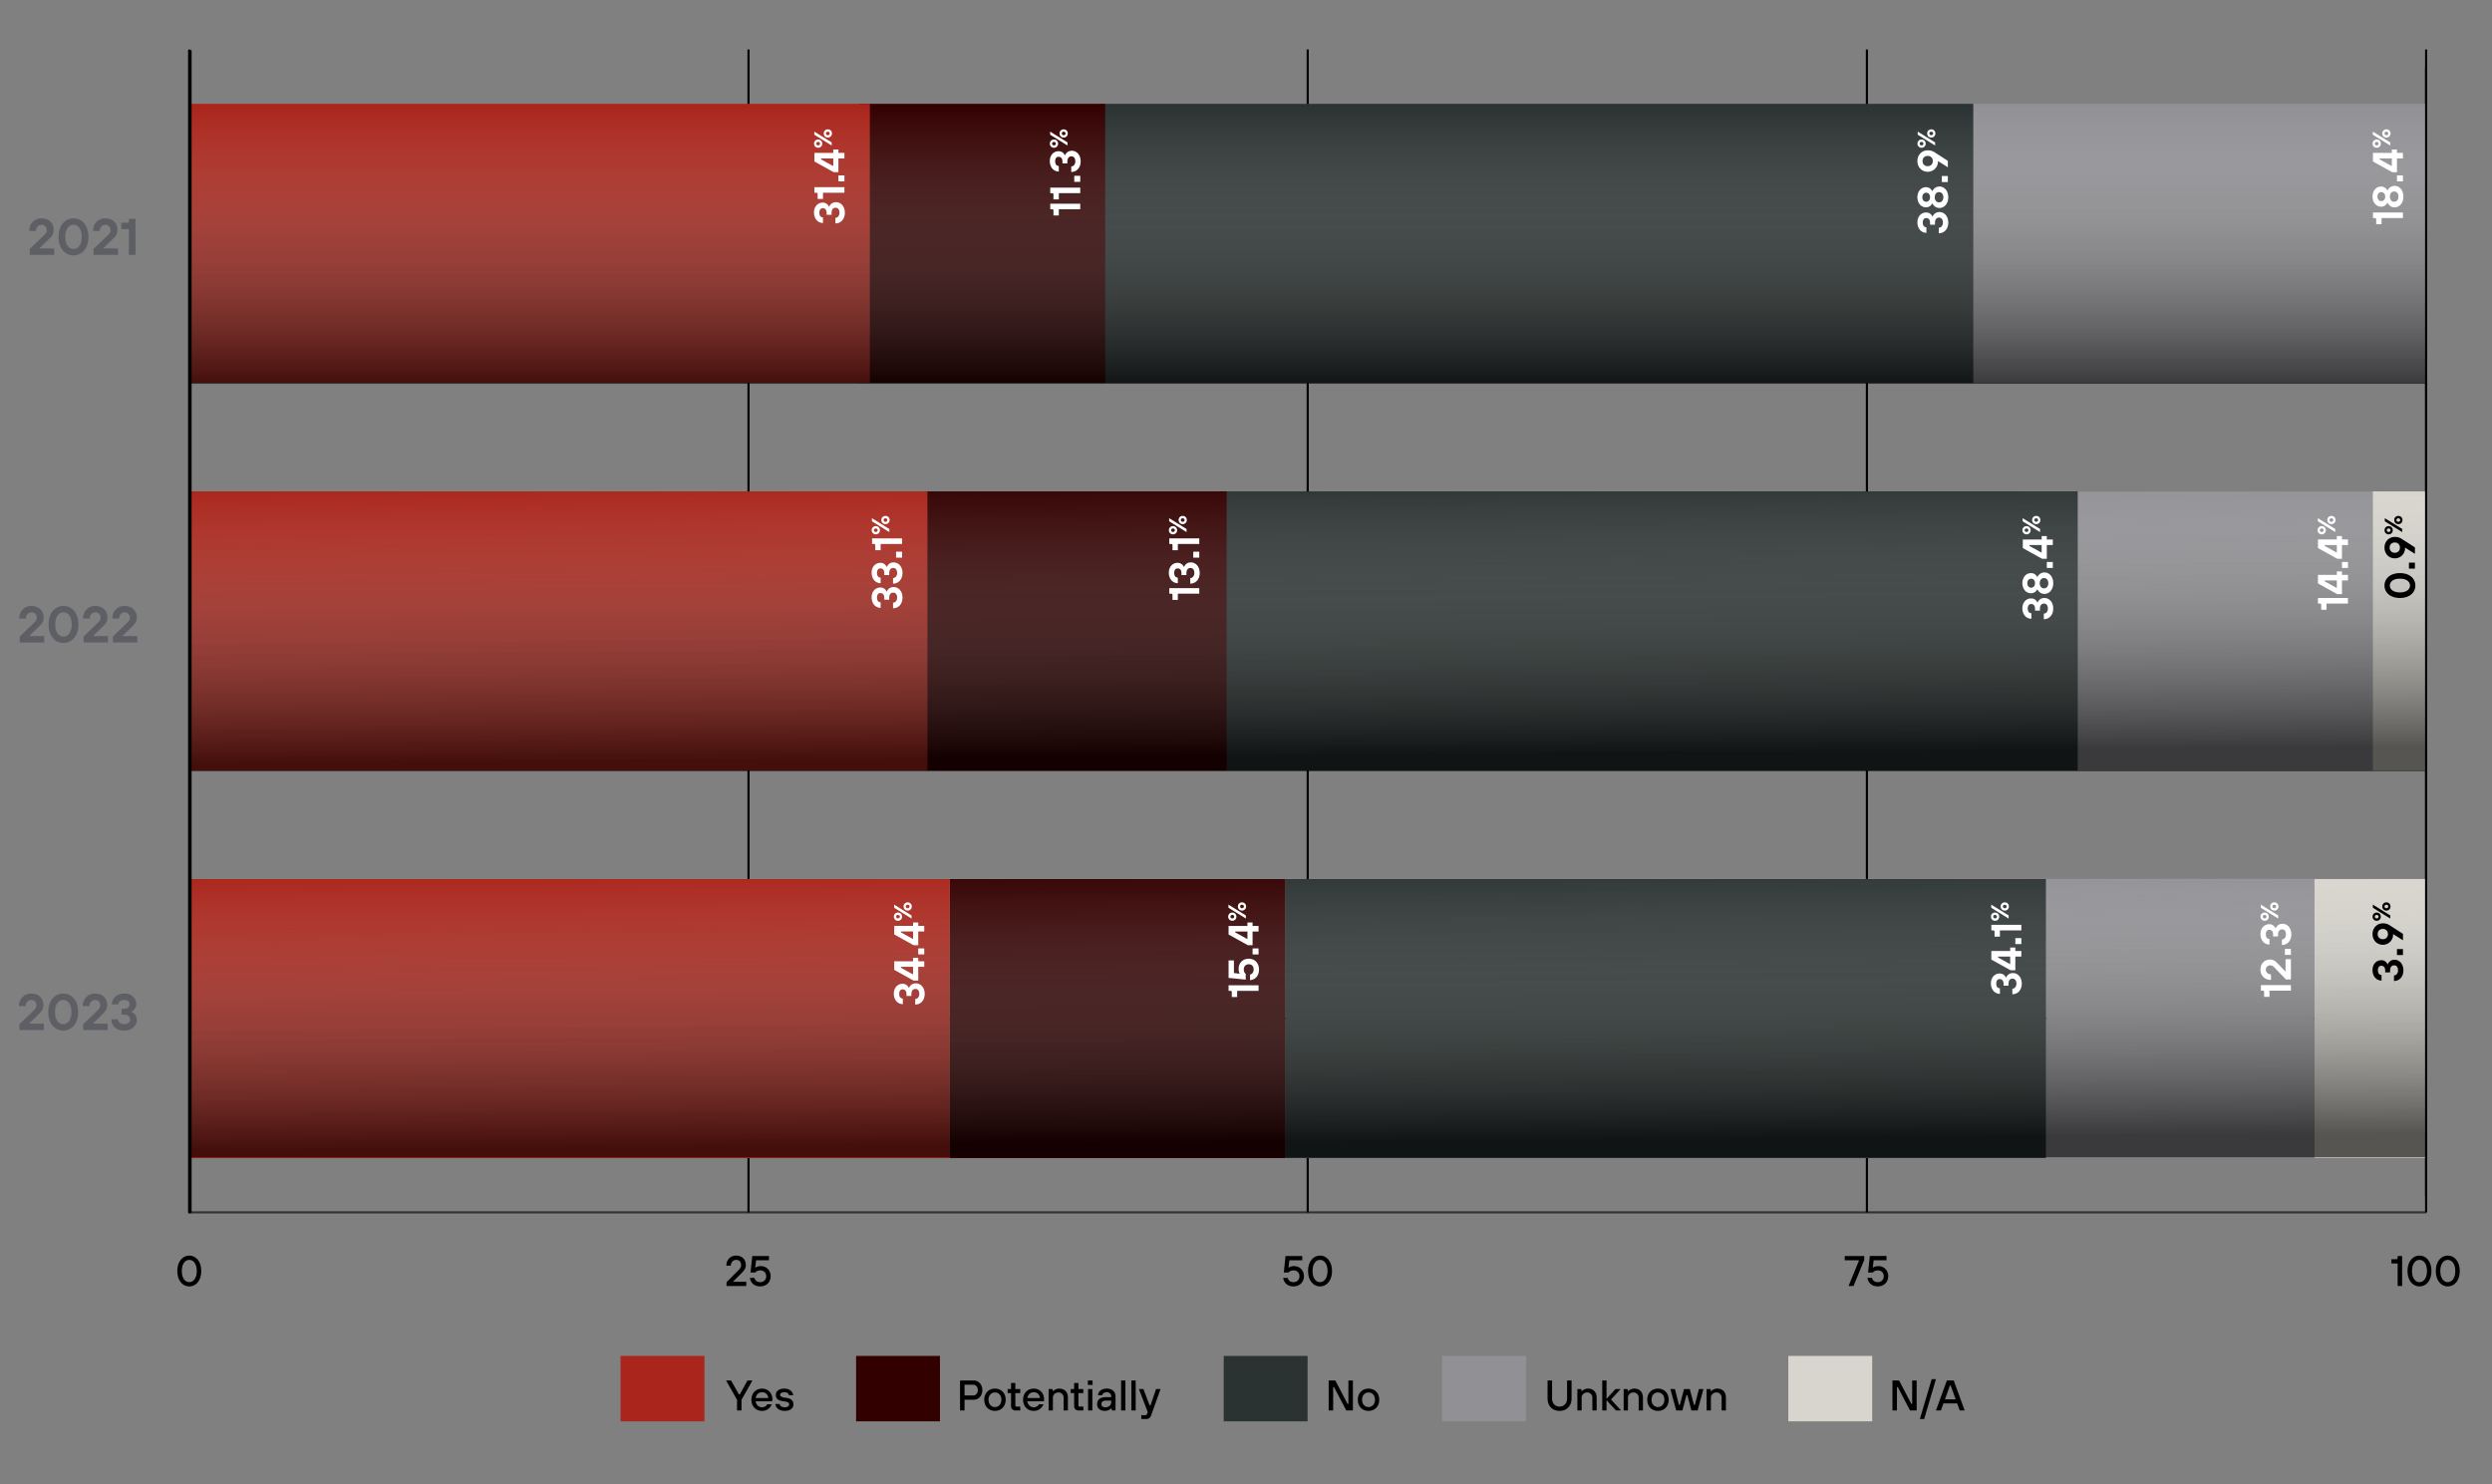 <svg width="606" height="361" fill="none" xmlns="http://www.w3.org/2000/svg"><rect width="100%" height="100%" fill="#808080" stroke="none"/><path d="M47.853 309.13c0-1.824-.876-2.71-1.824-2.71-.949 0-1.824.886-1.824 2.71 0 1.824.876 2.71 1.824 2.71.948 0 1.824-.886 1.824-2.71zm-1.824-3.752c1.563 0 2.918 1.365 2.918 3.752 0 2.387-1.355 3.753-2.918 3.753-1.564 0-2.919-1.366-2.919-3.753s1.355-3.752 2.919-3.752zm130.648 7.4v-.938l3.002-3.022c.375-.376.542-.626.542-1.147 0-.792-.458-1.251-1.198-1.251-.73 0-1.303.574-1.303 1.407h-1.095c0-1.459.99-2.449 2.398-2.449 1.417 0 2.345.928 2.345 2.293 0 .886-.511 1.449-1.043 1.98l-2.032 2.033v.052h3.179v1.042h-4.795zm5.679-1.98h1.094c.115.532.563 1.042 1.407 1.042.886 0 1.46-.573 1.46-1.459 0-.834-.574-1.407-1.46-1.407-.583 0-.99.26-1.198.521h-1.147l.417-4.013h4.065v1.042h-3.127l-.208 1.772h.052c.323-.208.719-.364 1.303-.364 1.365 0 2.397 1.031 2.397 2.449 0 1.459-1.042 2.502-2.554 2.502-1.73 0-2.386-1.21-2.501-2.085zm129.681 0h1.094c.115.532.563 1.042 1.407 1.042.886 0 1.46-.573 1.46-1.459 0-.834-.574-1.407-1.46-1.407-.583 0-.99.26-1.198.521h-1.147l.417-4.013h4.065v1.042h-3.127l-.208 1.772h.052c.323-.208.719-.364 1.303-.364 1.365 0 2.397 1.031 2.397 2.449 0 1.459-1.042 2.502-2.554 2.502-1.73 0-2.386-1.21-2.501-2.085zm10.79-1.668c0-1.824-.876-2.71-1.824-2.71-.949 0-1.824.886-1.824 2.71 0 1.824.875 2.71 1.824 2.71.948 0 1.824-.886 1.824-2.71zm-1.824-3.752c1.563 0 2.918 1.365 2.918 3.752 0 2.387-1.355 3.753-2.918 3.753-1.564 0-2.919-1.366-2.919-3.753s1.355-3.752 2.919-3.752zm128.525 7.4l2.564-6.254H448.6v-1.042h4.742v.938l-2.605 6.358h-1.209zm4.594-1.98h1.094c.115.532.563 1.042 1.407 1.042.886 0 1.46-.573 1.46-1.459 0-.834-.574-1.407-1.46-1.407-.583 0-.99.26-1.198.521h-1.147l.417-4.013h4.065v1.042h-3.127l-.208 1.772h.052c.323-.208.719-.364 1.303-.364 1.365 0 2.397 1.031 2.397 2.449 0 1.459-1.042 2.502-2.554 2.502-1.73 0-2.387-1.21-2.501-2.085zm128.931 1.98v-5.472h-1.511v-1.042h1.198c.209 0 .313-.104.313-.313v-.469h1.095v7.296h-1.095zm7.136-3.648c0-1.824-.876-2.71-1.824-2.71-.949 0-1.824.886-1.824 2.71 0 1.824.875 2.71 1.824 2.71.948 0 1.824-.886 1.824-2.71zm-1.824-3.752c1.563 0 2.918 1.365 2.918 3.752 0 2.387-1.355 3.753-2.918 3.753-1.564 0-2.919-1.366-2.919-3.753s1.355-3.752 2.919-3.752zm8.705 3.752c0-1.824-.876-2.71-1.824-2.71-.949 0-1.824.886-1.824 2.71 0 1.824.875 2.71 1.824 2.71.948 0 1.824-.886 1.824-2.71zm-1.824-3.752c1.563 0 2.918 1.365 2.918 3.752 0 2.387-1.355 3.753-2.918 3.753-1.564 0-2.919-1.366-2.919-3.753s1.355-3.752 2.919-3.752z" fill="#000"/><path d="M46.029 294.867h543.955" stroke="#323232" stroke-width=".521" stroke-miterlimit="10"/><path d="M46.029 294.867V12.047m135.99 282.82V12.047m135.985 282.82V12.047m135.99 282.82V12.047m135.99 282.82V12.047M46.029 294.867V12.047m0 235.687h543.955M46.029 153.458h543.955M46.029 59.185h543.955" stroke="#000" stroke-width=".521" stroke-miterlimit="10"/><path d="M589.984 119.521h-13.06v67.875h13.06v-67.875zm0 94.277h-27.199v67.875h27.199v-67.875z" fill="#D7D5CD"/><path d="M589.979 25.248H479.593v67.876h110.386V25.249zm-12.951 94.278h-71.992v67.875h71.992v-67.875zm-14.243 94.271h-65.274v67.875h65.274v-67.875z" fill="#919195"/><path d="M317.978 329.781H297.58v15.911h20.398v-15.911z" fill="#2B3332"/><path d="M371.094 329.781h-20.398v15.911h20.398v-15.911z" fill="#919195"/><path d="M455.276 329.781h-20.398v15.911h20.398v-15.911z" fill="#D7D5CD"/><path d="M479.859 25.25H267.718v67.876h212.141V25.25zm25.401 94.272H296.767v67.875H505.26v-67.875zm-7.749 94.277H312.568v67.875h184.943v-67.875z" fill="#2B3332"/><path d="M228.579 329.78h-20.398v15.911h20.398V329.78zM268.76 25.249h-59.834v67.875h59.834V25.25zm29.529 94.272h-73.436v67.875h73.436v-67.875zm14.28 94.276h-81.592v67.876h81.592v-67.876z" fill="#300"/><path d="M171.304 329.78h-20.398v15.911h20.398V329.78zm40.222-304.531H46.336v67.875h165.19V25.25zm14.009 94.272H46.029v67.875h179.506v-67.875zm5.436 94.276H46.029v67.876H230.97v-67.876z" fill="#AA251B"/><path d="M460.201 343.048v-7.296h1.616l2.97 5.68h.209v-5.68h1.094v7.296h-1.615l-2.971-5.681h-.208v5.681h-1.095zm6.669 2.084l2.867-9.693h1.042l-2.866 9.693h-1.043zm3.909-2.084l2.658-7.296h1.668l2.657 7.296h-1.198l-.626-1.72h-3.335l-.625 1.72h-1.199zm2.189-2.71h2.606l-1.199-3.336h-.209l-1.198 3.336zm-96.631-.209v-4.377h1.094v4.377c0 1.199.782 1.981 1.825 1.981 1.042 0 1.824-.782 1.824-1.981v-4.377h1.094v4.377c0 1.835-1.199 3.023-2.918 3.023-1.72 0-2.919-1.188-2.919-3.023zm7.246 2.919v-5.212h.938l.104.521h.053a2.3 2.3 0 01.385-.312c.25-.157.626-.313 1.126-.313 1.251 0 2.085.823 2.085 2.189v3.127h-1.043v-3.127a1.24 1.24 0 00-1.251-1.251c-.781 0-1.355.573-1.355 1.251v3.127h-1.042zm6.048 0v-7.296h1.042v4.482l2.189-2.398h1.25l-2.345 2.554 2.45 2.658h-1.251l-2.293-2.502v2.502h-1.042zm5.21 0v-5.212h.938l.104.521h.052a2.35 2.35 0 01.386-.312c.25-.157.625-.313 1.126-.313 1.25 0 2.084.823 2.084 2.189v3.127h-1.042v-3.127c0-.678-.532-1.251-1.251-1.251-.782 0-1.355.573-1.355 1.251v3.127h-1.042zm8.34-.834c.886 0 1.564-.688 1.564-1.772s-.678-1.772-1.564-1.772-1.563.688-1.563 1.772.677 1.772 1.563 1.772zm0 .938c-1.511 0-2.605-1.094-2.605-2.71 0-1.616 1.094-2.71 2.605-2.71 1.512 0 2.606 1.094 2.606 2.71 0 1.616-1.094 2.71-2.606 2.71zm4.433-.104l-1.407-5.212h1.095l.99 3.857h.208l1.022-3.857h1.397l1.021 3.857h.209l.99-3.857h1.094l-1.407 5.212h-1.511l-.991-3.752h-.208l-.99 3.752h-1.512zm7.401 0v-5.212h.938l.105.521h.052a2.3 2.3 0 01.385-.312c.25-.157.626-.313 1.126-.313 1.251 0 2.085.823 2.085 2.189v3.127h-1.043v-3.127a1.24 1.24 0 00-1.25-1.251c-.782 0-1.355.573-1.355 1.251v3.127h-1.043zm-91.909 0v-7.296h1.616l2.971 5.68h.208v-5.68h1.094v7.296h-1.615l-2.971-5.681h-.208v5.681h-1.095zm9.692-.834c.886 0 1.564-.688 1.564-1.772s-.678-1.772-1.564-1.772-1.563.688-1.563 1.772.677 1.772 1.563 1.772zm0 .938c-1.511 0-2.605-1.094-2.605-2.71 0-1.616 1.094-2.71 2.605-2.71 1.512 0 2.606 1.094 2.606 2.71 0 1.616-1.094 2.71-2.606 2.71zm-98.241-3.752h2.137c.583 0 1.094-.521 1.094-1.303 0-.782-.511-1.303-1.094-1.303h-2.137v2.606zm-1.095 3.648v-7.296h3.284c1.198 0 2.136.927 2.136 2.345 0 1.417-.938 2.345-2.136 2.345h-2.189v2.606h-1.095zm8.491-.834c.886 0 1.564-.688 1.564-1.772s-.678-1.772-1.564-1.772-1.563.688-1.563 1.772.677 1.772 1.563 1.772zm0 .938c-1.511 0-2.606-1.094-2.606-2.71 0-1.616 1.095-2.71 2.606-2.71s2.606 1.094 2.606 2.71c0 1.616-1.095 2.71-2.606 2.71zm3.915-1.199v-3.127h-.834v-.99h.834v-1.459h1.042v1.459h1.198v.99h-1.198v2.971c0 .209.104.313.313.313h.885v.938h-1.094c-.74 0-1.146-.417-1.146-1.095zm3.968-1.928h3.074c-.114-.834-.677-1.407-1.511-1.407-.886 0-1.407.573-1.563 1.407zm2.814 1.512h1.094c-.25.677-.99 1.615-2.345 1.615-1.511 0-2.606-1.094-2.606-2.71 0-1.616 1.095-2.71 2.606-2.71 1.407 0 2.502 1.094 2.502 2.554 0 .156-.021.281-.032.375l-.02.146h-4.013c.114.886.729 1.459 1.563 1.459.625 0 1.084-.365 1.251-.729zm2.348 1.511v-5.212h.938l.105.521h.052a2.3 2.3 0 01.385-.312 2.097 2.097 0 011.126-.313c1.251 0 2.085.823 2.085 2.189v3.127h-1.043v-3.127a1.24 1.24 0 00-1.25-1.251c-.782 0-1.355.573-1.355 1.251v3.127h-1.043zm6.209-1.095v-3.127h-.834v-.99h.834v-1.459h1.042v1.459h1.199v.99h-1.199v2.971c0 .209.105.313.313.313h.886v.938h-1.094c-.741 0-1.147-.417-1.147-1.095zm3.39 1.095v-5.212h1.042v5.212h-1.042zm-.052-6.202v-1.094h1.146v1.094h-1.146zm5.842 6.202l-.105-.573h-.052c-.104.135-.229.25-.375.344-.25.166-.646.333-1.188.333-1.147 0-1.876-.667-1.876-1.615 0-1.043.677-1.72 2.136-1.72h1.303v-.105c0-.677-.417-1.094-1.094-1.094-.73 0-1.042.417-1.095.73h-1.042c.052-.876.834-1.616 2.137-1.616 1.365 0 2.137.771 2.137 1.98v3.336h-.886zm-.157-2.189v-.208h-1.251c-.792 0-1.146.364-1.146.833s.313.782.938.782c.949 0 1.459-.521 1.459-1.407zm2.399 2.189v-7.296h1.043v7.296h-1.043zm2.504 0v-7.296h1.043v7.296h-1.043zm2.4 2.084v-.938h1.042c.209 0 .323-.198.355-.312l.166-.469-2.136-5.577h1.094l1.511 3.961h.209l1.355-3.961h1.094l-2.293 6.411c-.208.573-.521.885-1.303.885h-1.094zm-98.307-2.084v-2.606l-2.658-4.69h1.209l1.918 3.387h.208l1.866-3.387h1.209l-2.658 4.69v2.606h-1.094zm4.543-3.023h3.075c-.115-.834-.677-1.407-1.511-1.407-.886 0-1.407.573-1.564 1.407zm2.815 1.512h1.094c-.25.677-.99 1.615-2.345 1.615-1.512 0-2.606-1.094-2.606-2.71 0-1.616 1.094-2.71 2.606-2.71 1.407 0 2.501 1.094 2.501 2.554 0 .156-.021.281-.031.375l-.021.146h-4.013c.115.886.73 1.459 1.564 1.459.625 0 1.084-.365 1.251-.729zm1.983-.053h1.042c0 .313.365.782 1.199.782.782 0 1.095-.354 1.095-.677 0-.365-.198-.584-.782-.678l-.938-.156c-1.001-.167-1.512-.626-1.512-1.512 0-.833.678-1.511 2.085-1.511 1.511 0 2.137 1.042 2.137 1.616h-1.043c0-.313-.312-.73-1.094-.73-.74 0-1.042.302-1.042.625 0 .324.312.532.781.626l.939.156c1.011.167 1.511.688 1.511 1.564 0 .833-.678 1.563-2.137 1.563-1.668 0-2.241-1.094-2.241-1.668z" fill="#000"/><path d="M4.738 250.531v-1.439l3.564-3.439c.313-.313.563-.563.563-1.188 0-.688-.5-1.251-1.25-1.251-.763 0-1.376.638-1.376 1.501H4.613c0-1.814 1.25-3.065 3.001-3.065 1.802 0 2.94 1.189 2.94 2.815 0 1.2-.726 1.788-1.376 2.439l-2.064 2.001v.062h3.565v1.564H4.738zm10.635-1.439c1.063 0 2.001-.938 2.001-2.939 0-2.001-.938-2.939-2-2.939-1.064 0-2.002.938-2.002 2.939 0 2.001.938 2.939 2.001 2.939zm0-7.442c2.001 0 3.627 1.639 3.627 4.503s-1.626 4.503-3.627 4.503-3.627-1.639-3.627-4.503 1.626-4.503 3.627-4.503zm4.877 8.881v-1.439l3.565-3.439c.313-.313.563-.563.563-1.188 0-.688-.5-1.251-1.251-1.251-.763 0-1.376.638-1.376 1.501h-1.626c0-1.814 1.25-3.065 3.002-3.065 1.801 0 2.94 1.189 2.94 2.815 0 1.2-.726 1.788-1.377 2.439l-2.063 2.001v.062h3.564v1.564h-5.94zm6.82-2.627h1.627c0 .638.55 1.188 1.5 1.188.951 0 1.44-.487 1.44-1.125 0-.701-.501-1.189-1.502-1.189h-.563v-1.438h.563c.95 0 1.376-.488 1.376-1.126 0-.562-.425-1-1.313-1-.888 0-1.376.425-1.376 1.063h-1.626c0-1.451 1.188-2.627 3.064-2.627 1.739 0 2.877 1.126 2.877 2.564 0 .701-.3 1.139-.6 1.426a2 2 0 01-.588.388v.063c.238.1.463.237.65.412.338.3.663.801.663 1.589 0 1.376-1.188 2.564-3.064 2.564-1.939 0-3.127-1.201-3.127-2.752zM4.8 156.259v-1.438l3.565-3.44c.313-.312.563-.563.563-1.188 0-.688-.5-1.251-1.251-1.251-.763 0-1.376.638-1.376 1.501H4.675c0-1.813 1.25-3.064 3.002-3.064 1.801 0 2.94 1.188 2.94 2.814 0 1.201-.726 1.789-1.377 2.439l-2.063 2.001v.063h3.564v1.563h-5.94zm10.636-1.438c1.063 0 2-.938 2-2.939 0-2.002-.937-2.94-2-2.94s-2.002.938-2.002 2.94c0 2.001.939 2.939 2.002 2.939zm0-7.442c2 0 3.627 1.638 3.627 4.503 0 2.864-1.626 4.502-3.627 4.502-2.002 0-3.627-1.638-3.627-4.502 0-2.865 1.626-4.503 3.627-4.503zm4.877 8.88v-1.438l3.564-3.44c.313-.312.563-.563.563-1.188 0-.688-.5-1.251-1.25-1.251-.764 0-1.376.638-1.376 1.501h-1.626c0-1.813 1.25-3.064 3.002-3.064 1.8 0 2.939 1.188 2.939 2.814 0 1.201-.726 1.789-1.376 2.439l-2.064 2.001v.063h3.565v1.563h-5.941zm7.133 0v-1.438l3.565-3.44c.312-.312.563-.563.563-1.188 0-.688-.5-1.251-1.251-1.251-.763 0-1.376.638-1.376 1.501h-1.626c0-1.813 1.25-3.064 3.002-3.064 1.8 0 2.94 1.188 2.94 2.814 0 1.201-.726 1.789-1.377 2.439l-2.063 2.001v.063h3.564v1.563h-5.941zM7.24 61.987V60.55l3.564-3.44c.313-.312.563-.563.563-1.188 0-.688-.5-1.25-1.251-1.25-.763 0-1.376.637-1.376 1.5H7.114c0-1.813 1.25-3.064 3.002-3.064 1.801 0 2.94 1.188 2.94 2.814 0 1.2-.726 1.789-1.377 2.44l-2.063 2v.063h3.564v1.563H7.24zm10.635-1.438c1.063 0 2-.938 2-2.94 0-2-.937-2.939-2-2.939-1.064 0-2.002.938-2.002 2.94 0 2 .938 2.939 2.002 2.939zm0-7.442c2 0 3.627 1.638 3.627 4.503 0 2.864-1.626 4.502-3.627 4.502-2.002 0-3.628-1.638-3.628-4.502 0-2.865 1.626-4.503 3.628-4.503zm4.877 8.88V60.55l3.564-3.44c.313-.312.563-.563.563-1.188 0-.688-.5-1.25-1.25-1.25-.764 0-1.376.637-1.376 1.5h-1.626c0-1.813 1.25-3.064 3.002-3.064 1.8 0 2.939 1.188 2.939 2.814 0 1.2-.726 1.789-1.376 2.44l-2.064 2v.063h3.565v1.563h-5.941zm8.571 0v-6.254H29.51V54.17h1.438c.25 0 .375-.125.375-.375v-.563h1.626v8.755h-1.626z" fill="#5E5F65"/><path opacity=".6" d="M589.984 25.44H46.336v67.902h543.648V25.44z" fill="url(#paint0_linear_1_1761)"/><path opacity=".6" d="M589.984 119.671H46.336v67.901h543.648v-67.901z" fill="url(#paint1_linear_1_1761)"/><path opacity=".6" d="M589.984 213.599H46.336V281.5h543.648v-67.901z" fill="url(#paint2_linear_1_1761)"/><path d="M46.034 12.287v282.82m.302-282.898v282.82" stroke="#000" stroke-width=".521" stroke-miterlimit="10"/><path d="M203.156 54.333v-1.355c.531 0 .99-.458.99-1.25 0-.793-.406-1.2-.938-1.2-.584 0-.99.418-.99 1.252v.469h-1.199v-.47c0-.792-.406-1.146-.938-1.146-.469 0-.834.354-.834 1.094 0 .74.355 1.147.886 1.147v1.355c-1.209 0-2.189-.99-2.189-2.554 0-1.448.938-2.397 2.137-2.397.584 0 .949.25 1.188.5.136.146.25.313.323.49h.053a1.85 1.85 0 01.343-.542c.251-.281.668-.552 1.324-.552 1.147 0 2.137.99 2.137 2.553 0 1.616-1.001 2.606-2.293 2.606zm2.189-7.454h-5.212v1.511h-1.303v-1.199c0-.208-.104-.312-.312-.312h-.469v-1.355h7.296v1.355zm0-2.762h-1.46v-1.46h1.46v1.46zm-1.46-2.239h-1.146l-4.69-2.606v-2.084h4.586v-.834h1.25v.834h1.46v1.355h-1.46v3.335zm-1.25-1.511v-1.824h-2.971v.208l2.919 1.616h.052zm-.383-4.977l-4.232-2.63v-.756l4.232 2.63v.755zm-4.292-.454a.97.97 0 01.997-.998.97.97 0 01.998.998.969.969 0 01-.998.997.969.969 0 01-.997-.997zm1.451 0c0-.242-.182-.423-.454-.423s-.453.181-.453.423.181.423.453.423.454-.181.454-.423zm1.904-1.481a.97.97 0 01-.998-.998.97.97 0 01.998-.997c.574 0 .997.423.997.997a.969.969 0 01-.997.998zm.453-.998c0-.242-.181-.423-.453-.423s-.453.181-.453.423.181.423.453.423.453-.18.453-.423zm60.925 18.438h-5.212v1.51h-1.303v-1.198c0-.208-.104-.312-.312-.312h-.469V49.54h7.296v1.355zm0-3.91h-5.212v1.512h-1.303V47.3c0-.209-.104-.313-.312-.313h-.469V45.63h7.296v1.355zm0-2.761h-1.459v-1.46h1.459v1.46zm-2.189-2.395v-1.355c.532 0 .99-.459.99-1.25 0-.793-.406-1.2-.938-1.2-.584 0-.99.417-.99 1.251v.47h-1.199v-.47c0-.792-.406-1.146-.938-1.146-.469 0-.834.354-.834 1.094 0 .74.355 1.147.886 1.147v1.355c-1.209 0-2.189-.99-2.189-2.554 0-1.449.939-2.397 2.137-2.397.584 0 .949.25 1.188.5.136.146.251.313.324.49h.052c.083-.198.198-.386.344-.542.25-.282.667-.553 1.323-.553 1.147 0 2.137.99 2.137 2.554 0 1.616-1.001 2.606-2.293 2.606zm-.904-6.439l-4.232-2.63v-.756l4.232 2.63v.755zm-4.293-.454a.97.97 0 01.998-.998.97.97 0 01.997.998.969.969 0 01-.997.997.97.97 0 01-.998-.997zm1.451 0c0-.242-.181-.423-.453-.423s-.454.181-.454.423.182.423.454.423.453-.181.453-.423zm1.905-1.481a.969.969 0 01-.998-.998c0-.574.423-.997.998-.997.574 0 .997.423.997.997a.969.969 0 01-.997.998zm.453-.998c0-.242-.181-.423-.453-.423s-.454.181-.454.423.182.423.454.423.453-.18.453-.423zm32.522 111.938h-5.212v1.511h-1.303v-1.198c0-.209-.104-.313-.312-.313h-.469v-1.355h7.296v1.355zm-2.189-2.449v-1.355c.531 0 .99-.459.99-1.251 0-.792-.406-1.199-.938-1.199-.584 0-.99.417-.99 1.251v.469h-1.199v-.469c0-.792-.406-1.147-.938-1.147-.469 0-.834.355-.834 1.095s.355 1.146.886 1.146v1.355c-1.209 0-2.189-.99-2.189-2.553 0-1.449.938-2.398 2.137-2.398.584 0 .949.251 1.188.501.136.146.25.312.323.49h.052a1.87 1.87 0 01.344-.542c.251-.282.668-.553 1.324-.553 1.147 0 2.137.99 2.137 2.554 0 1.615-1.001 2.606-2.293 2.606zm2.189-6.308h-1.46v-1.46h1.46v1.46zm0-3.335h-5.212v1.511h-1.303v-1.199c0-.208-.104-.312-.312-.312h-.469v-1.355h7.296v1.355zm-3.094-2.891l-4.231-2.63v-.756l4.231 2.63v.756zm-4.292-.454c0-.574.423-.997.998-.997.574 0 .997.423.997.997a.969.969 0 01-.997.998.969.969 0 01-.998-.998zm1.451 0c0-.241-.181-.423-.453-.423s-.454.182-.454.423c0 .242.182.424.454.424s.453-.182.453-.424zm1.904-1.481a.969.969 0 01-.997-.997c0-.575.423-.998.997-.998.575 0 .998.423.998.998a.969.969 0 01-.998.997zm.454-.997c0-.242-.182-.423-.454-.423s-.453.181-.453.423.181.423.453.423.454-.181.454-.423zm-70.886 21.458v-1.355c.532 0 .991-.458.991-1.25 0-.793-.407-1.199-.938-1.199-.584 0-.991.417-.991 1.251v.469h-1.198v-.469c0-.793-.407-1.147-.938-1.147-.469 0-.834.354-.834 1.095 0 .74.354 1.146.886 1.146v1.355c-1.209 0-2.189-.99-2.189-2.554 0-1.448.938-2.397 2.137-2.397.583 0 .948.25 1.188.5.135.146.25.313.323.49h.052c.083-.198.198-.385.344-.542.25-.281.667-.552 1.324-.552 1.146 0 2.136.99 2.136 2.554 0 1.615-1 2.605-2.293 2.605zm0-5.995v-1.355c.532 0 .991-.459.991-1.251 0-.792-.407-1.198-.938-1.198-.584 0-.991.416-.991 1.25v.469h-1.198v-.469c0-.792-.407-1.146-.938-1.146-.469 0-.834.354-.834 1.094 0 .74.354 1.147.886 1.147v1.355c-1.209 0-2.189-.99-2.189-2.554 0-1.449.938-2.397 2.137-2.397.583 0 .948.25 1.188.5.135.146.25.313.323.49h.052c.083-.198.198-.386.344-.542.25-.281.667-.552 1.324-.552 1.146 0 2.136.99 2.136 2.553 0 1.616-1 2.606-2.293 2.606zm2.189-6.308h-1.459v-1.459h1.459v1.459zm0-3.335h-5.211v1.511h-1.303v-1.198c0-.209-.104-.313-.313-.313h-.469v-1.355h7.296v1.355zm-3.093-2.888l-4.232-2.63v-.756l4.232 2.63v.756zm-4.292-.454c0-.574.423-.997.997-.997.575 0 .998.423.998.997a.969.969 0 01-.998.998.969.969 0 01-.997-.998zm1.451 0c0-.241-.182-.423-.454-.423s-.453.182-.453.423c0 .242.181.424.453.424s.454-.182.454-.424zm1.904-1.481a.97.97 0 01-.998-.997.97.97 0 01.998-.998c.574 0 .997.423.997.998a.969.969 0 01-.997.997zm.453-.997c0-.242-.181-.423-.453-.423s-.453.181-.453.423.181.423.453.423.453-.181.453-.423zm281.227 24.116v-1.355c.532 0 .99-.459.99-1.251 0-.792-.406-1.198-.938-1.198-.583 0-.99.416-.99 1.25v.469h-1.198v-.469c0-.792-.407-1.146-.939-1.146-.469 0-.833.354-.833 1.094 0 .74.354 1.147.886 1.147v1.355c-1.21 0-2.189-.99-2.189-2.554 0-1.449.938-2.397 2.136-2.397.584 0 .949.25 1.189.5.135.146.25.313.323.49h.052c.083-.198.198-.386.344-.542.25-.281.667-.552 1.324-.552 1.146 0 2.136.99 2.136 2.553 0 1.616-1 2.606-2.293 2.606zm-1.563-7.246h-.052a1.978 1.978 0 01-.344.469 1.6 1.6 0 01-1.168.469c-1.136 0-2.084-.949-2.084-2.449 0-1.501.948-2.45 2.084-2.45a1.6 1.6 0 011.168.469c.135.136.25.292.344.469h.052c.104-.198.24-.385.396-.542a1.803 1.803 0 011.324-.552c1.146 0 2.136.99 2.136 2.606 0 1.615-.99 2.605-2.136 2.605-.626 0-1.043-.26-1.324-.542a2.133 2.133 0 01-.396-.552zm-1.512-.417c.532 0 .939-.417.939-1.094 0-.678-.407-1.095-.939-1.095-.531 0-.938.417-.938 1.095 0 .677.407 1.094.938 1.094zm3.127.156c.584 0 1.043-.458 1.043-1.25 0-.793-.459-1.251-1.043-1.251-.583 0-1.042.458-1.042 1.251 0 .792.459 1.25 1.042 1.25zm2.137-4.949h-1.459v-1.459h1.459v1.459zm-1.459-2.239h-1.147l-4.69-2.605v-2.085h4.586v-.834h1.251v.834h1.459v1.355h-1.459v3.335zm-1.251-1.511v-1.824h-2.97v.209l2.918 1.615h.052zm-.388-4.978l-4.232-2.63v-.756l4.232 2.63v.756zm-4.292-.454c0-.574.423-.997.997-.997.575 0 .998.423.998.997a.969.969 0 01-.998.998.969.969 0 01-.997-.998zm1.451 0c0-.241-.182-.423-.454-.423s-.453.182-.453.423c0 .242.181.424.453.424s.454-.182.454-.424zm1.904-1.481a.97.97 0 01-.998-.997.97.97 0 01.998-.998c.574 0 .997.423.997.998a.969.969 0 01-.997.997zm.453-.997c0-.242-.181-.423-.453-.423s-.453.181-.453.423.181.423.453.423.453-.181.453-.423zm75.361 20.312h-5.212v1.511h-1.303v-1.198c0-.209-.104-.313-.312-.313h-.469v-1.355h7.296v1.355zm-1.459-2.293h-1.147l-4.69-2.606v-2.084h4.586v-.834h1.251v.834h1.459v1.355h-1.459v3.335zm-1.251-1.511v-1.824h-2.971v.208l2.919 1.616h.052zm2.71-4.852h-1.459v-1.459h1.459v1.459zm-1.459-2.238h-1.147l-4.69-2.606v-2.085h4.586v-.833h1.251v.833h1.459v1.355h-1.459v3.336zm-1.251-1.511v-1.825h-2.971v.209l2.919 1.616h.052zm-.383-4.975l-4.232-2.63v-.756l4.232 2.63v.756zm-4.293-.454a.97.97 0 01.998-.997c.574 0 .997.423.997.997a.969.969 0 01-.997.998.97.97 0 01-.998-.998zm1.451 0c0-.241-.181-.423-.453-.423s-.453.182-.453.423c0 .242.181.424.453.424s.453-.182.453-.424zm1.905-1.481a.969.969 0 01-.998-.997c0-.575.423-.998.998-.998.574 0 .997.423.997.998a.969.969 0 01-.997.997zm.453-.997c0-.242-.181-.423-.453-.423s-.454.181-.454.423.182.423.454.423.453-.181.453-.423z" fill="#fff"/><path d="M586.059 142.414c0-.886-.782-1.668-2.449-1.668-1.668 0-2.45.782-2.45 1.668 0 .886.782 1.668 2.45 1.668 1.667 0 2.449-.782 2.449-1.668zm-6.202 0c0-1.668 1.366-3.023 3.753-3.023s3.752 1.355 3.752 3.023c0 1.668-1.365 3.023-3.752 3.023-2.387 0-3.753-1.355-3.753-3.023zm7.401-4.116h-1.459v-1.46h1.459v1.46zm-3.648-5.105c0-.74-.511-1.251-1.251-1.251-.74 0-1.251.511-1.251 1.251 0 .74.511 1.251 1.251 1.251.74 0 1.251-.511 1.251-1.251zm3.648 1.511l-2.397-1.511v.104a2.47 2.47 0 01-2.502 2.502c-1.407 0-2.502-1.095-2.502-2.606 0-1.512 1.095-2.606 2.502-2.606.875 0 1.365.271 1.668.469l3.231 2.085v1.563zm-3.093-5.292l-4.232-2.63v-.756l4.232 2.63v.756zm-4.293-.454c0-.574.423-.997.998-.997.574 0 .997.423.997.997a.969.969 0 01-.997.998.969.969 0 01-.998-.998zm1.451 0c0-.241-.181-.423-.453-.423s-.454.182-.454.423c0 .242.182.424.454.424s.453-.182.453-.424zm1.905-1.481a.969.969 0 01-.998-.997c0-.575.423-.998.998-.998.574 0 .997.423.997.998a.969.969 0 01-.997.997zm.453-.997c0-.242-.181-.423-.453-.423-.273 0-.454.181-.454.423s.181.423.454.423c.272 0 .453-.181.453-.423z" fill="#000"/><path d="M222.569 244.326v-1.355c.532 0 .99-.459.99-1.251 0-.792-.406-1.198-.938-1.198-.584 0-.99.416-.99 1.25v.469h-1.199v-.469c0-.792-.406-1.146-.938-1.146-.469 0-.834.354-.834 1.094 0 .74.355 1.147.886 1.147v1.355c-1.209 0-2.189-.99-2.189-2.554 0-1.449.938-2.397 2.137-2.397.584 0 .949.25 1.188.5.136.146.251.313.323.49h.053c.083-.198.198-.386.344-.542.25-.281.667-.552 1.323-.552 1.147 0 2.137.99 2.137 2.553 0 1.616-1.001 2.606-2.293 2.606zm.73-5.839h-1.147l-4.69-2.606v-2.084h4.586v-.834h1.251v.834h1.459v1.355h-1.459v3.335zm-1.251-1.511v-1.824h-2.971v.208l2.919 1.616h.052zm2.71-4.852h-1.459v-1.459h1.459v1.459zm-1.459-2.238h-1.147l-4.69-2.606v-2.084h4.586v-.834h1.251v.834h1.459v1.355h-1.459v3.335zm-1.251-1.511v-1.824h-2.971v.208l2.919 1.616h.052zm-.383-4.974l-4.232-2.63v-.755l4.232 2.629v.756zm-4.292-.453c0-.575.423-.998.997-.998.575 0 .998.423.998.998a.969.969 0 01-.998.997.969.969 0 01-.997-.997zm1.451 0c0-.242-.182-.424-.454-.424s-.453.182-.453.424c0 .241.181.423.453.423s.454-.182.454-.423zm1.904-1.481a.97.97 0 01-.997-.998c0-.574.423-.997.997-.997.574 0 .997.423.997.997a.97.97 0 01-.997.998zm.453-.998c0-.242-.181-.423-.453-.423s-.453.181-.453.423.181.423.453.423.453-.181.453-.423zm84.877 20.522h-5.211v1.511h-1.303v-1.199c0-.208-.105-.312-.313-.312h-.469v-1.355h7.296v1.355zm-2.085-2.606v-1.355c.365-.052.886-.407.886-1.251 0-.792-.458-1.251-1.198-1.251-.678 0-1.199.459-1.199 1.251 0 .626.313.99.469 1.095v1.386l-4.169-.417v-4.253h1.303v3.075l1.407.157v-.053c-.115-.166-.261-.521-.261-1.146 0-1.418 1.032-2.45 2.45-2.45 1.459 0 2.501 1.053 2.501 2.606 0 1.876-1.24 2.554-2.189 2.606zm2.085-6.253h-1.459v-1.46h1.459v1.46zm-1.459-2.239h-1.147l-4.69-2.606v-2.084h4.586v-.834h1.251v.834h1.459v1.355h-1.459v3.335zm-1.251-1.511v-1.824h-2.97v.208l2.918 1.616h.052zm-.383-4.981l-4.232-2.63v-.755l4.232 2.629v.756zm-4.292-.453c0-.575.423-.998.997-.998a.97.97 0 01.998.998.97.97 0 01-.998.997.969.969 0 01-.997-.997zm1.451 0c0-.242-.182-.424-.454-.424s-.453.182-.453.424c0 .241.181.423.453.423s.454-.182.454-.423zm1.904-1.481a.97.97 0 01-.998-.998c0-.574.423-.997.998-.997.574 0 .997.423.997.997a.97.97 0 01-.997.998zm.453-.998c0-.242-.181-.423-.453-.423s-.454.181-.454.423.182.423.454.423.453-.181.453-.423z" fill="#fff"/><path d="M582.161 238.593v-1.355c.531 0 .99-.459.99-1.251 0-.792-.407-1.199-.938-1.199-.584 0-.99.417-.99 1.251v.469h-1.199v-.469c0-.792-.406-1.147-.938-1.147-.469 0-.834.355-.834 1.095s.354 1.146.886 1.146v1.355c-1.209 0-2.189-.99-2.189-2.553 0-1.449.938-2.398 2.137-2.398.584 0 .948.251 1.188.501.136.146.25.312.323.49h.052a1.85 1.85 0 01.344-.542c.251-.282.667-.553 1.324-.553 1.147 0 2.137.99 2.137 2.554 0 1.615-1.001 2.606-2.293 2.606zm2.189-6.308h-1.46v-1.46h1.46v1.46zm-3.648-5.105c0-.74-.511-1.251-1.251-1.251-.74 0-1.251.511-1.251 1.251 0 .74.511 1.25 1.251 1.25.74 0 1.251-.51 1.251-1.25zm3.648 1.511l-2.398-1.511v.104a2.469 2.469 0 01-2.501 2.501c-1.407 0-2.502-1.094-2.502-2.605 0-1.512 1.095-2.606 2.502-2.606.875 0 1.365.271 1.667.469l3.232 2.085v1.563zm-3.094-5.29l-4.231-2.63v-.755l4.231 2.629v.756zm-4.292-.453c0-.575.423-.998.998-.998.574 0 .997.423.997.998a.969.969 0 01-.997.997.969.969 0 01-.998-.997zm1.451 0c0-.242-.181-.424-.453-.424s-.454.182-.454.424c0 .241.182.423.454.423s.453-.182.453-.423zm1.904-1.481a.97.97 0 01-.997-.998c0-.574.423-.997.997-.997.575 0 .998.423.998.997a.97.97 0 01-.998.998zm.454-.998c0-.242-.182-.423-.454-.423s-.453.181-.453.423.181.423.453.423.454-.181.454-.423z" fill="#000"/><path d="M557.098 240.939h-5.211v1.511h-1.303v-1.198c0-.209-.105-.313-.313-.313h-.469v-1.355h7.296v1.355zm0-2.71h-1.199l-2.866-2.971c-.26-.26-.469-.469-.99-.469-.573 0-1.042.417-1.042 1.043 0 .636.531 1.146 1.25 1.146v1.355c-1.511 0-2.553-1.042-2.553-2.501 0-1.501.99-2.45 2.345-2.45 1.001 0 1.49.605 2.032 1.147l1.668 1.72h.052v-2.971h1.303v4.951zm0-5.997h-1.459v-1.459h1.459v1.459zm-2.189-2.394v-1.355c.532 0 .99-.459.99-1.251 0-.792-.406-1.199-.938-1.199-.583 0-.99.417-.99 1.251v.469h-1.198v-.469c0-.792-.407-1.147-.939-1.147-.469 0-.833.355-.833 1.095s.354 1.146.886 1.146v1.355c-1.209 0-2.189-.99-2.189-2.553 0-1.449.938-2.398 2.136-2.398.584 0 .949.251 1.189.501.135.146.25.312.323.49h.052c.083-.198.198-.386.344-.542.25-.282.667-.553 1.324-.553 1.146 0 2.136.99 2.136 2.554 0 1.615-1 2.606-2.293 2.606zm-.904-6.437l-4.231-2.63v-.755l4.231 2.629v.756zm-4.292-.453c0-.575.423-.998.998-.998.574 0 .997.423.997.998a.969.969 0 01-.997.997.969.969 0 01-.998-.997zm1.451 0c0-.242-.181-.424-.453-.424s-.454.182-.454.424c0 .241.182.423.454.423s.453-.182.453-.423zm1.904-1.481a.97.97 0 01-.997-.998c0-.574.423-.997.997-.997.575 0 .998.423.998.997a.97.97 0 01-.998.998zm.454-.998c0-.242-.182-.423-.454-.423s-.453.181-.453.423.181.423.453.423.454-.181.454-.423zm-64.163 21.355v-1.355c.531 0 .99-.459.99-1.251 0-.792-.407-1.198-.938-1.198-.584 0-.991.417-.991 1.25v.469h-1.198v-.469c0-.792-.407-1.146-.938-1.146-.469 0-.834.354-.834 1.094 0 .74.354 1.147.886 1.147v1.355c-1.209 0-2.189-.99-2.189-2.554 0-1.449.938-2.397 2.137-2.397.583 0 .948.25 1.188.5.135.146.25.313.323.49h.052a1.85 1.85 0 01.344-.542c.25-.281.667-.552 1.324-.552 1.146 0 2.137.99 2.137 2.553 0 1.616-1.001 2.606-2.293 2.606zm.729-5.839h-1.146l-4.691-2.606v-2.084h4.586v-.834h1.251v.834h1.459v1.355h-1.459v3.335zm-1.251-1.511v-1.824h-2.97v.208l2.918 1.616h.052zm2.71-4.852h-1.459v-1.459h1.459v1.459zm0-3.334h-5.211v1.511h-1.303V226.6c0-.208-.104-.312-.313-.312h-.469v-1.355h7.296v1.355zm-3.093-2.887l-4.232-2.63v-.755l4.232 2.629v.756zm-4.292-.453c0-.575.423-.998.997-.998.575 0 .998.423.998.998a.969.969 0 01-.998.997.969.969 0 01-.997-.997zm1.451 0c0-.242-.182-.424-.454-.424s-.453.182-.453.424c0 .241.181.423.453.423s.454-.182.454-.423zm1.904-1.481a.97.97 0 01-.997-.998c0-.574.423-.997.997-.997a.97.97 0 01.998.997.97.97 0 01-.998.998zm.453-.998c0-.242-.181-.423-.453-.423s-.453.181-.453.423.181.423.453.423.453-.181.453-.423zM471.483 56.73v-1.355c.532 0 .99-.458.99-1.25 0-.793-.406-1.2-.938-1.2-.584 0-.99.418-.99 1.252v.469h-1.199v-.47c0-.791-.406-1.146-.938-1.146-.469 0-.834.355-.834 1.094 0 .74.355 1.147.886 1.147v1.355c-1.209 0-2.189-.99-2.189-2.554 0-1.448.939-2.397 2.137-2.397.584 0 .949.25 1.188.5.136.146.251.313.324.49h.052c.083-.198.198-.385.344-.542.25-.281.667-.552 1.323-.552 1.147 0 2.137.99 2.137 2.553 0 1.616-1.001 2.606-2.293 2.606zm-1.563-7.246h-.053a1.911 1.911 0 01-.344.47 1.598 1.598 0 01-1.167.468c-1.136 0-2.085-.948-2.085-2.45 0-1.5.949-2.449 2.085-2.449.553 0 .928.23 1.167.47a1.9 1.9 0 01.344.468h.053a2.25 2.25 0 01.396-.541 1.801 1.801 0 011.323-.553c1.147 0 2.137.99 2.137 2.606 0 1.615-.99 2.606-2.137 2.606a1.799 1.799 0 01-1.323-.542 2.109 2.109 0 01-.396-.553zm-1.512-.417c.532 0 .938-.417.938-1.094 0-.678-.406-1.095-.938-1.095-.531 0-.938.417-.938 1.095 0 .677.407 1.094.938 1.094zm3.127.157c.584 0 1.042-.459 1.042-1.251 0-.792-.458-1.25-1.042-1.25-.584 0-1.042.458-1.042 1.25s.458 1.25 1.042 1.25zm2.137-4.95h-1.459v-1.459h1.459v1.46zm-3.648-5.105c0-.74-.511-1.25-1.251-1.25-.74 0-1.251.51-1.251 1.25s.511 1.251 1.251 1.251c.74 0 1.251-.51 1.251-1.25zm3.648 1.512l-2.397-1.512v.105a2.47 2.47 0 01-2.502 2.501c-1.407 0-2.502-1.094-2.502-2.606 0-1.511 1.095-2.605 2.502-2.605.876 0 1.365.27 1.668.469l3.231 2.084v1.564zm-3.093-5.291l-4.232-2.63v-.756l4.232 2.63v.755zm-4.293-.454a.97.97 0 01.998-.998.97.97 0 01.997.998.969.969 0 01-.997.997.97.97 0 01-.998-.997zm1.451 0c0-.242-.181-.423-.453-.423s-.454.181-.454.423.182.423.454.423.453-.181.453-.423zm1.905-1.481a.969.969 0 01-.998-.998c0-.574.423-.997.998-.997.574 0 .997.423.997.997a.969.969 0 01-.997.998zm.453-.998c0-.242-.181-.423-.453-.423s-.454.181-.454.423.182.423.454.423.453-.18.453-.423zM584.35 53.03h-5.212v1.512h-1.303v-1.199c0-.208-.104-.312-.313-.312h-.469v-1.355h7.297v1.355zm-3.753-3.7h-.052a1.937 1.937 0 01-.344.47 1.6 1.6 0 01-1.167.469c-1.136 0-2.085-.949-2.085-2.45 0-1.5.949-2.45 2.085-2.45a1.6 1.6 0 011.167.47c.136.135.25.292.344.469h.052a2.29 2.29 0 01.396-.542 1.806 1.806 0 011.324-.552c1.147 0 2.137.99 2.137 2.605 0 1.616-.99 2.606-2.137 2.606a1.8 1.8 0 01-1.324-.542 2.156 2.156 0 01-.396-.552zm-1.511-.416c.532 0 .938-.417.938-1.095 0-.677-.406-1.094-.938-1.094-.532 0-.938.417-.938 1.094 0 .678.406 1.095.938 1.095zm3.127.156c.584 0 1.042-.459 1.042-1.25 0-.793-.458-1.252-1.042-1.252-.584 0-1.042.46-1.042 1.251 0 .792.458 1.251 1.042 1.251zm2.137-4.95h-1.46v-1.459h1.46v1.46zm-1.46-2.238h-1.146l-4.691-2.606v-2.084h4.587v-.834h1.25v.834h1.46v1.355h-1.46v3.335zm-1.25-1.511v-1.824h-2.971v.208l2.918 1.616h.053zm-.384-4.981l-4.231-2.63v-.756l4.231 2.63v.755zm-4.292-.454a.97.97 0 01.998-.998.97.97 0 01.997.998.969.969 0 01-.997.997.969.969 0 01-.998-.997zm1.451 0c0-.242-.181-.423-.453-.423s-.454.181-.454.423.182.423.454.423.453-.181.453-.423zm1.904-1.481a.969.969 0 01-.997-.998c0-.574.423-.997.997-.997.575 0 .998.423.998.997a.969.969 0 01-.998.998zm.454-.998c0-.242-.182-.423-.454-.423s-.453.181-.453.423.181.423.453.423.454-.18.454-.423z" fill="#fff"/><path d="M589.984 16.33v274.727" stroke="#000" stroke-width=".521" stroke-miterlimit="10"/><defs><linearGradient id="paint0_linear_1_1761" x1="318.16" y1="25.44" x2="318.16" y2="93.342" gradientUnits="userSpaceOnUse"><stop stop-color="#fff" stop-opacity="0"/><stop offset="1"/></linearGradient><linearGradient id="paint1_linear_1_1761" x1="-175.332" y1="119.671" x2="-174.81" y2="187.572" gradientUnits="userSpaceOnUse"><stop stop-color="#fff" stop-opacity="0"/><stop offset="1"/></linearGradient><linearGradient id="paint2_linear_1_1761" x1="-175.332" y1="213.599" x2="-174.81" y2="281.5" gradientUnits="userSpaceOnUse"><stop stop-color="#fff" stop-opacity="0"/><stop offset="1"/></linearGradient></defs></svg>